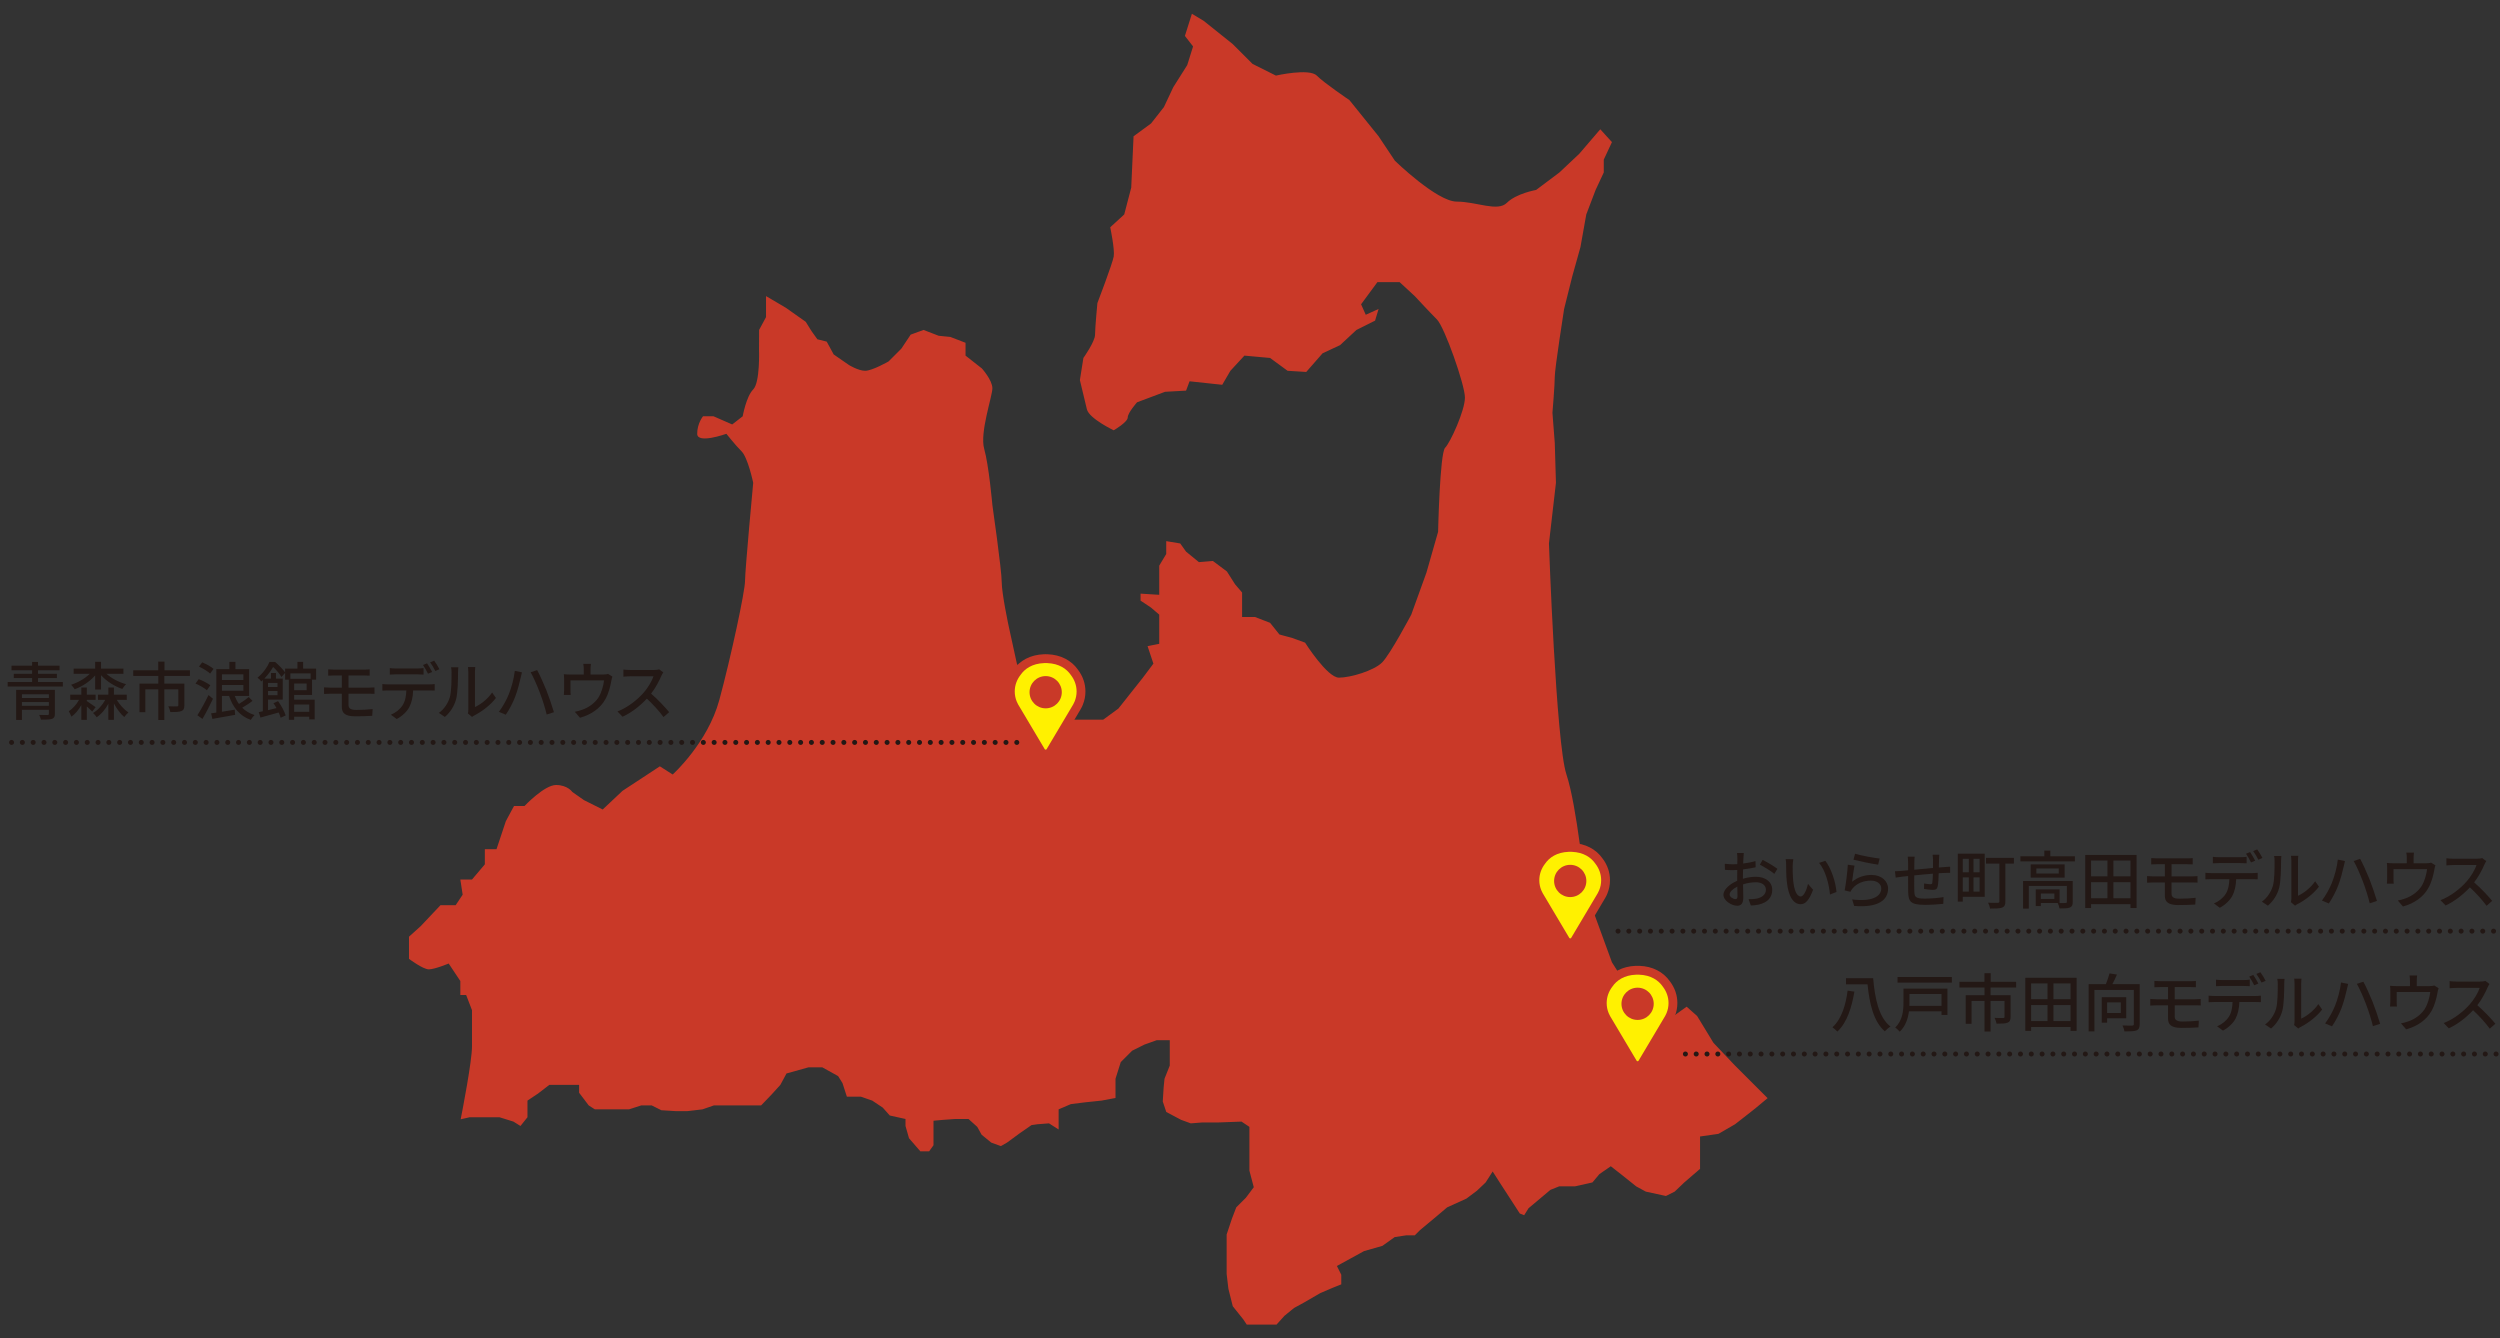 <?xml version="1.0" encoding="UTF-8"?>
<svg id="_レイヤー_1" xmlns="http://www.w3.org/2000/svg" width="990" height="530" version="1.1" viewBox="0 0 990 530">
  <rect x="0" y="0" width="990" height="530" fill="#333333" stroke="none"/>
  <!-- Generator: Adobe Illustrator 29.6.1, SVG Export Plug-In . SVG Version: 2.1.1 Build 9)  -->
  <path d="M191.898,442.425h5.891l5.544,1.733,2.772,1.733,2.772-3.466v-6.584l4.159-2.772,4.505-3.465h11.782v3.118l3.812,5.025,2.426,1.559h13.515l4.851-1.559h4.158l3.812,1.906,5.545.346h4.852l5.891-.693,4.505-1.559h18.713l4.158-4.332,3.465-3.812,2.426-4.505,8.663-2.426h5.544l6.238,3.465,1.733,2.772,1.733,5.371h5.545l4.505,1.56,4.158,2.772,2.772,3.119,6.238,1.386v2.772l1.386,4.851,4.505,5.198h3.465l1.733-2.426v-9.703l3.812-.346,4.851-.347h5.198l3.465,3.119,1.733,3.119,3.812,3.119,3.812,1.386,2.426-1.386,5.198-3.812,4.505-3.119,2.426-.347,4.505-.346,3.812,2.426v-7.97l4.852-2.079,5.545-.693,6.584-.693,5.545-1.04v-7.624l2.079-6.584,4.505-4.505,4.852-2.426,4.851-1.732h5.198v10.049l-2.079,5.198-.347,3.466-.346,5.544,1.386,4.158,5.891,3.119,3.812,1.386,4.505-.346h6.238l9.356-.347,3.119,2.079v17.327l1.733,6.584-3.119,4.158-3.812,3.812-1.732,4.505-2.079,6.238v15.594l.693,5.891,1.733,6.93,4.158,5.198,1.386,2.079h11.782l3.119-3.466,3.812-3.118,3.812-2.08,6.584-3.811,4.851-2.079,3.465-1.386v-3.812l-1.733-3.465,10.742-5.891,7.277-2.079,4.852-3.465,4.505-.693h3.465l2.079-2.079,6.238-5.198,4.505-3.812,7.624-3.465,4.159-3.119,3.465-3.292,2.772-4.332,2.772,4.332,7.97,12.302,1.733.693,1.733-2.772,8.663-7.277,3.465-1.386h6.238l6.931-1.559,2.772-3.292,4.505-3.119,4.852,3.812,5.198,4.159,3.812,2.079,7.97,1.733,3.465-1.733,3.812-3.638,6.238-5.371v-12.822l7.277-1.04,6.584-3.812,3.119-2.426,4.852-3.812,4.914-4.095-13.116-13.116-8.317-8.779-6.469-10.627-4.158-3.696-9.703,6.931-5.545-5.082-7.855-5.083v-4.159l-6.469-10.165-10.627-29.109s-3.234-32.805-7.393-45.28-6.931-91.485-6.931-91.485l2.772-24.027-.462-15.709-.924-12.013s.924-11.089.924-14.323,3.696-26.798,3.696-26.798l3.234-12.937,3.234-11.551,2.31-12.937,3.696-9.703,3.234-6.931v-5.082l3.234-6.931-4.62-5.083-8.317,9.703-7.855,7.393-9.241,6.931s-7.855,1.386-11.551,5.082c-3.696,3.697-12.013-.462-19.868-.462s-24.488-16.172-24.488-16.172l-6.469-9.703-11.551-14.323s-9.934-6.7-12.937-9.703c-3.003-3.004-16.171,0-16.171,0l-9.241-4.621-7.855-7.855-4.621-3.696-6.931-5.545-4.621-2.772-2.772,8.779,3.234,4.159-2.31,7.393-5.545,8.779-3.696,7.855-5.083,6.468-6.931,5.083-.924,20.33-2.772,10.627-5.545,5.082s1.848,8.779,1.386,11.551c-.462,2.772-6.469,18.482-6.469,18.482,0,0-.924,9.703-.924,12.475s-4.621,9.241-4.621,9.241l-1.386,8.779s1.848,7.855,2.772,11.551c.924,3.697,10.627,8.317,10.627,8.317,0,0,5.544-3.234,5.544-5.083s3.696-6.007,3.696-6.007l11.089-4.158,8.317-.462,1.386-3.697,12.937,1.386,3.234-5.544,5.545-6.007,10.165.924,6.931,5.083,7.393.462,6.469-7.393,6.931-3.234,6.469-6.007,7.393-3.696,1.386-4.621-5.082,2.31-1.848-4.159,6.469-8.779h8.779l6.007,5.544s5.776,6.238,8.779,9.241c3.003,3.003,11.089,25.874,11.089,30.957s-5.776,17.788-7.855,19.867c-2.079,2.079-2.772,33.267-2.772,33.267l-4.621,16.172-6.007,16.633s-8.317,15.709-11.551,18.944c-3.234,3.234-12.475,6.007-17.096,6.007s-13.399-13.861-13.399-13.861l-5.083-1.848-5.083-1.386-3.696-4.62-6.007-2.31h-5.082v-9.703l-2.772-3.234-3.234-5.082-5.545-4.159-5.545.462-5.083-4.159-2.31-3.234-5.545-.924v5.083l-2.772,4.62v11.551l-7.393-.462v2.772l4.158,2.772,3.234,2.772v11.551l-4.621.924,2.31,6.93-4.159,5.545-9.703,12.244-6.007,4.39h-13.861l-8.317-4.39-7.393-8.086-4.62-9.703-3.234-14.785s-2.772-12.937-2.772-17.558-3.696-30.495-3.696-30.495c0,0-1.386-15.709-3.234-22.178-1.848-6.469,3.234-20.792,3.234-24.026s-4.158-7.855-4.158-7.855l-6.469-5.082v-5.083l-6.007-2.31-4.62-.462-6.007-2.31-5.083,1.848-3.696,5.545-5.082,5.083s-6.469,3.696-9.241,3.696-6.469-2.31-6.469-2.31l-6.007-4.158-2.772-5.083-3.696-.924-2.31-3.234-2.31-3.697-7.855-5.545-7.855-4.621v8.317l-2.743,5.082-.029,7.855s.462,12.937-2.31,15.709c-2.772,2.772-4.158,10.627-4.158,10.627l-4.158,3.235-7.393-3.235h-4.158s-2.31,2.772-2.31,6.931,11.551,0,11.551,0c0,0,3.465,4.39,6.007,6.931,2.541,2.541,4.62,12.475,4.62,12.475,0,0-3.234,34.654-3.234,38.812s-5.544,30.033-10.165,47.129c-4.62,17.095-18.482,29.571-18.482,29.571l-5.083-3.234-14.785,9.703-7.855,7.393-7.393-3.696-4.621-3.234s-1.848-2.772-6.469-2.772-12.475,8.317-12.475,8.317h-4.159l-3.234,6.007-3.696,11.089h-4.62v6.007l-5.083,6.006h-4.62l.924,6.007-2.772,4.158h-6.007l-7.855,8.317-4.62,4.159v8.779s5.545,4.159,7.855,4.159,7.855-2.31,7.855-2.31l4.621,6.931v5.544h2.31l2.31,6.007v14.323c0,5.807-3.722,25.01-4.483,28.878l3.559-.809h5.891Z" fill="#c93928"/>
  <g>
    <circle cx="414.648" cy="273.905" r="8.062" fill="#c93928"/>
    <g>
      <path d="M414.09,300.363c-1.109,0-2.168-.462-2.916-1.268-.6-.64-10.965-18.284-11.056-18.447-.289-.491-.547-1.027-.756-1.576-.68-1.676-1.024-3.439-1.024-5.242,0-3.082,1.004-6.033,2.904-8.54,2.643-3.81,6.928-6.011,12.081-6.201.179-.009.38-.014.588-.016h.174c.268-.001.533.005.796.018,5.113.188,9.396,2.386,12.038,6.188,1.906,2.509,2.913,5.463,2.913,8.551,0,1.802-.345,3.566-1.025,5.244-.209.549-.468,1.085-.792,1.639-.055.101-10.426,17.75-11.032,18.396-.735.793-1.794,1.255-2.893,1.255ZM409.59,282.921c1.459,2.46,3.137,5.28,4.496,7.562,1.36-2.283,3.039-5.107,4.496-7.562-1.35.692-2.878,1.083-4.496,1.083s-3.146-.391-4.496-1.083ZM414.085,271.234c-1.591,0-2.885,1.294-2.885,2.885s1.294,2.885,2.885,2.885,2.885-1.294,2.885-2.885-1.294-2.885-2.885-2.885Z" fill="#c93928"/>
      <path d="M424.087,267.337c-1.72-2.511-4.698-4.577-9.368-4.75-.21-.01-.421-.015-.634-.015h0s-.005,0-.008,0c-.21,0-.418.005-.625.015-4.677.173-7.657,2.243-9.375,4.759-1.409,1.834-2.239,4.069-2.239,6.484,0,1.396.278,2.731.783,3.964.14.373.322.753.556,1.153.494.887,10.475,17.673,10.563,17.767.088.094.211.148.34.148h.01c.129,0,.252-.054.34-.148.088-.094,10.069-16.88,10.563-17.768.234-.4.416-.779.556-1.152.505-1.234.784-2.569.784-3.965,0-2.419-.833-4.658-2.246-6.493ZM414.085,280.504c-3.526,0-6.385-2.859-6.385-6.385s2.859-6.385,6.385-6.385,6.385,2.859,6.385,6.385-2.859,6.385-6.385,6.385Z" fill="#fff100"/>
    </g>
  </g>
  <g>
    <path d="M24.883,270.063v1.8H3.038v-1.8h9.673v-1.55h-7.248v-1.699h7.248v-1.4H4.562v-1.8h8.148v-1.5h2.35v1.5h8.522v1.8h-8.522v1.4h7.473v1.699h-7.473v1.55h9.822ZM21.733,282.684c0,1.15-.3,1.7-1.175,2-.899.3-2.299.3-4.349.3-.1-.55-.425-1.35-.699-1.875,1.374.05,2.924.05,3.299.05.425-.025.55-.125.55-.5v-1.575h-10.672v3.999h-2.3v-11.897h15.346v9.498ZM8.687,274.936v1.475h10.672v-1.475h-10.672ZM19.359,279.51v-1.5h-10.672v1.5h10.672Z" fill="#231815"/>
    <path d="M34.386,277.611c.975.65,2.975,2.024,3.499,2.424l-1.374,1.75c-.426-.475-1.3-1.275-2.125-2.024v5.299h-2.175v-5.849c-1.074,1.899-2.424,3.574-3.948,4.574-.2-.625-.675-1.524-1.025-2.124,1.55-1,3.05-2.699,4.074-4.524h-3.499v-2.05h4.398v-2.824h2.175v2.824h3.475v2.05h-3.475v.475ZM37.685,267.463c-2.099,2.399-5.073,4.399-8.098,5.474-.325-.525-1-1.375-1.449-1.775,2.724-.85,5.498-2.449,7.423-4.349h-6.398v-2.05h8.522v-2.699h2.325v2.699h8.872v2.05h-6.748c2.024,1.824,4.949,3.349,7.798,4.124-.499.425-1.149,1.35-1.499,1.899-3.1-1.075-6.249-3.049-8.423-5.449v5.674h-2.325v-5.599ZM46.234,277.136c1.225,2,2.974,3.924,4.623,4.999-.5.4-1.274,1.25-1.649,1.824-1.449-1.225-2.949-3.224-4.099-5.374v6.474h-2.199v-6.349c-1.225,2.225-2.824,4.149-4.624,5.324-.325-.525-1-1.3-1.45-1.699,1.875-1.05,3.649-3.024,4.85-5.199h-2.899v-2.05h4.124v-2.824h2.199v2.824h5.099v2.05h-3.974Z" fill="#231815"/>
    <path d="M65.086,267.663v3.049h7.923v8.598c0,1.225-.275,1.9-1.175,2.275-.95.375-2.35.4-4.374.4-.125-.7-.45-1.675-.8-2.3,1.5.075,2.975.075,3.399.05.425-.025.55-.125.55-.475v-6.274h-5.523v12.122h-2.4v-12.122h-5.123v9.048h-2.324v-11.322h7.447v-3.049h-9.922v-2.25h9.897v-3.424h2.475v3.424h10.072v2.25h-10.122Z" fill="#231815"/>
    <path d="M81.937,273.337c-.95-.85-2.924-1.975-4.523-2.649l1.274-1.75c1.55.6,3.574,1.625,4.599,2.424l-1.35,1.975ZM84.337,276.711c-1.225,2.625-2.774,5.624-4.174,7.998l-2-1.475c1.25-1.925,3.05-5.124,4.399-7.998l1.774,1.475ZM83.212,266.738c-.925-.875-2.849-2.05-4.424-2.774l1.274-1.675c1.55.625,3.5,1.7,4.499,2.574l-1.35,1.875ZM99.983,277.536c-1.175.975-2.725,1.949-4.074,2.724,1.324,1.3,2.949,2.299,4.898,2.899-.5.45-1.175,1.35-1.499,1.925-4.35-1.55-7.074-4.899-8.599-9.498h-2.824v6.273c1.625-.275,3.374-.55,5.074-.825l.149,2.05c-3.174.575-6.523,1.15-8.998,1.6l-.499-2.199c.6-.075,1.3-.175,2.049-.3v-17.196h5.174v-2.874h2.399v2.874h5.424v10.598h-5.724c.45,1.15,1,2.224,1.7,3.174,1.324-.8,2.874-1.875,3.873-2.724l1.476,1.5ZM87.885,267.038v2.25h8.498v-2.25h-8.498ZM87.885,273.537h8.498v-2.274h-8.498v2.274Z" fill="#231815"/>
    <path d="M116.485,275.186v1.875h8.123v7.823h-2.149v-1.05h-5.974v1.2h-2.1v-15.896h-1.475v-2.674l-1.45,1.625c-.649-1.1-1.999-2.799-3.299-3.974-.825,1.425-1.975,3.074-3.499,4.624h2.649v-2.225h1.975v2.225h2.674v8.298h-5.823v4.174c1.075-.25,2.199-.525,3.349-.8-.375-.7-.799-1.35-1.199-1.949l1.824-.825c1.275,1.775,2.55,4.099,3.024,5.674l-1.999.925c-.15-.6-.426-1.325-.775-2.099-2.524.725-5.148,1.45-7.223,2.024l-.675-2.149c.499-.1,1.024-.225,1.624-.35v-12.372c-.199.2-.425.375-.649.575-.3-.5-1-1.2-1.475-1.5,2.324-1.85,3.924-4.274,4.773-6.249h2.175c1.449,1.2,3.124,2.924,3.999,4.174v-1.525h4.874v-2.674h2.249v2.674h5.148v4.374h-1.624v6.049h-7.073ZM106.137,270.437v1.625h3.749v-1.625h-3.749ZM109.886,275.311v-1.675h-3.749v1.675h3.749ZM114.985,266.663v2.149h8.023v-2.149h-8.023ZM121.433,270.687h-4.948v2.624h4.948v-2.624ZM116.485,278.985v2.875h5.974v-2.875h-5.974Z" fill="#231815"/>
    <path d="M138.01,279.185c0,1.324.875,1.949,3.05,1.949,2.299,0,4.424-.1,6.498-.35l-.15,2.674c-1.824.125-4.398.2-6.772.2-4.124,0-5.274-1.425-5.274-3.674v-5.274h-4.523c-.675,0-1.8.05-2.524.1v-2.625c.7.075,1.8.125,2.524.125h4.523v-4.824h-3.074c-.875,0-1.624.025-2.324.075v-2.499c.7.05,1.449.1,2.324.1h11.947c.825,0,1.574-.025,2.149-.1v2.499c-.625-.025-1.249-.075-2.149-.075h-6.224v4.824h8.048c.525,0,1.625-.05,2.225-.1l.025,2.549c-.65-.05-1.649-.05-2.199-.05h-8.099v4.474Z" fill="#231815"/>
    <path d="M170.034,271.012c.524,0,1.475-.025,2.1-.125v2.574c-.575-.025-1.45-.05-2.1-.05h-6.424c-.1,2.649-.6,4.849-1.549,6.648-.9,1.699-2.8,3.549-4.949,4.674l-2.324-1.7c1.85-.75,3.649-2.199,4.624-3.724,1.074-1.675,1.424-3.674,1.499-5.898h-7.223c-.75,0-1.575.025-2.274.075v-2.599c.725.075,1.499.125,2.274.125h16.346ZM156.812,267.038c-.85,0-1.774.05-2.449.1v-2.574c.75.1,1.624.15,2.424.15h8.448c.774,0,1.725-.05,2.499-.15v2.574c-.8-.05-1.699-.1-2.499-.1h-8.423ZM169.484,266.788c-.5-1-1.3-2.5-1.975-3.449l1.6-.675c.625.9,1.524,2.449,2.024,3.424l-1.649.7ZM171.933,261.615c.675.925,1.625,2.474,2.074,3.399l-1.624.7c-.525-1.075-1.35-2.499-2.05-3.424l1.6-.675Z" fill="#231815"/>
    <path d="M173.789,282.309c2.149-1.524,3.574-3.774,4.299-6.073.725-2.224.725-7.098.725-9.972,0-.85-.05-1.45-.199-2.025h2.898c-.024.2-.125,1.125-.125,2,0,2.849-.1,8.173-.774,10.672-.75,2.75-2.324,5.199-4.448,6.998l-2.375-1.6ZM185.286,282.535c.101-.425.175-1,.175-1.575v-14.796c0-1.025-.149-1.85-.149-2h2.899c-.025.15-.125.975-.125,2v13.822c2.174-.975,4.998-3.099,6.798-5.749l1.5,2.15c-2.125,2.824-5.624,5.448-8.498,6.898-.425.2-.675.425-.95.625l-1.649-1.375Z" fill="#231815"/>
    <path d="M203.862,265.664l2.824.575c-.175.625-.399,1.575-.499,2.125-.351,1.625-1.25,5.224-2.225,7.673-.9,2.35-2.325,5.049-3.675,6.998l-2.724-1.15c1.574-2.074,2.999-4.724,3.874-6.848,1.1-2.699,2.099-6.373,2.424-9.373ZM210.135,266.213l2.575-.85c1.024,1.875,2.674,5.499,3.674,8.023.949,2.375,2.274,6.274,2.974,8.648l-2.874.925c-.649-2.749-1.699-6.023-2.725-8.698-.975-2.599-2.549-6.174-3.624-8.048Z" fill="#231815"/>
    <path d="M242.509,267.938c-.175.425-.35,1.225-.425,1.699-.375,2.175-1.074,4.999-2.399,7.323-1.925,3.474-5.523,6.049-10.022,7.273l-2.049-2.374c.949-.15,2.099-.475,2.999-.825,2.299-.775,4.799-2.474,6.298-4.699,1.3-2,2.024-4.724,2.3-6.898h-13.297v4.099c0,.5.025,1.225.101,1.65h-2.725c.05-.525.1-1.25.1-1.8v-4.374c0-.55-.025-1.45-.1-2.025.774.075,1.499.125,2.424.125h5.449v-2.149c0-.6-.025-1.175-.175-2.074h3.024c-.101.9-.15,1.475-.15,2.074v2.149h5.049c1,0,1.5-.125,1.874-.25l1.725,1.075Z" fill="#231815"/>
    <path d="M262.66,266.264c-.176.25-.55.875-.725,1.3-.875,2.05-2.35,4.874-4.1,7.123,2.574,2.199,5.599,5.424,7.148,7.323l-2.225,1.949c-1.625-2.25-4.124-4.999-6.599-7.298-2.674,2.849-6.023,5.523-9.622,7.173l-2.024-2.099c4.049-1.55,7.798-4.549,10.272-7.323,1.699-1.9,3.374-4.649,3.974-6.598h-9.173c-.975,0-2.324.125-2.725.15v-2.824c.5.075,1.95.175,2.725.175h9.272c.925,0,1.75-.1,2.175-.25l1.625,1.2Z" fill="#231815"/>
  </g>
  <path d="M402.657,294.992c-.548,0-1.006-.444-1.006-.992s.43-.992.978-.992h.028c.548,0,.992.444.992.992s-.444.992-.992.992ZM398.376,294.992c-.548,0-1.006-.444-1.006-.992s.43-.992.978-.992h.028c.548,0,.992.444.992.992s-.444.992-.992.992ZM394.096,294.992c-.548,0-1.006-.444-1.006-.992s.43-.992.978-.992h.028c.548,0,.992.444.992.992s-.444.992-.992.992ZM389.816,294.992c-.548,0-1.006-.444-1.006-.992s.43-.992.978-.992h.028c.548,0,.992.444.992.992s-.444.992-.992.992ZM385.536,294.992c-.548,0-1.006-.444-1.006-.992s.43-.992.978-.992h.028c.548,0,.992.444.992.992s-.444.992-.992.992ZM381.255,294.992c-.548,0-1.006-.444-1.006-.992s.43-.992.978-.992h.028c.548,0,.992.444.992.992s-.444.992-.992.992ZM376.975,294.992c-.548,0-1.006-.444-1.006-.992s.43-.992.978-.992h.028c.548,0,.992.444.992.992s-.444.992-.992.992ZM372.695,294.992c-.548,0-1.006-.444-1.006-.992s.43-.992.978-.992h.029c.548,0,.992.444.992.992s-.444.992-.992.992ZM368.414,294.992c-.548,0-1.006-.444-1.006-.992s.43-.992.978-.992h.028c.548,0,.992.444.992.992s-.444.992-.992.992ZM364.134,294.992c-.548,0-1.006-.444-1.006-.992s.43-.992.978-.992h.028c.548,0,.992.444.992.992s-.444.992-.992.992ZM359.854,294.992c-.548,0-1.006-.444-1.006-.992s.43-.992.978-.992h.028c.548,0,.992.444.992.992s-.444.992-.992.992ZM355.573,294.992c-.548,0-1.006-.444-1.006-.992s.43-.992.978-.992h.028c.548,0,.992.444.992.992s-.444.992-.992.992ZM351.293,294.992c-.548,0-1.006-.444-1.006-.992s.43-.992.978-.992h.028c.548,0,.992.444.992.992s-.444.992-.992.992ZM347.013,294.992c-.548,0-1.006-.444-1.006-.992s.43-.992.978-.992h.028c.548,0,.992.444.992.992s-.444.992-.992.992ZM342.732,294.992c-.548,0-1.006-.444-1.006-.992s.43-.992.978-.992h.028c.548,0,.992.444.992.992s-.444.992-.992.992ZM338.452,294.992c-.548,0-1.006-.444-1.006-.992s.43-.992.978-.992h.028c.548,0,.992.444.992.992s-.444.992-.992.992ZM334.171,294.992c-.548,0-1.006-.444-1.006-.992s.43-.992.978-.992h.028c.548,0,.992.444.992.992s-.444.992-.992.992ZM329.891,294.992c-.548,0-1.006-.444-1.006-.992s.43-.992.978-.992h.028c.548,0,.992.444.992.992s-.444.992-.992.992ZM325.611,294.992c-.548,0-1.006-.444-1.006-.992s.43-.992.978-.992h.028c.548,0,.992.444.992.992s-.444.992-.992.992ZM321.331,294.992c-.548,0-1.006-.444-1.006-.992s.43-.992.978-.992h.028c.548,0,.992.444.992.992s-.444.992-.992.992ZM317.05,294.992c-.548,0-1.006-.444-1.006-.992s.43-.992.978-.992h.028c.548,0,.992.444.992.992s-.444.992-.992.992ZM312.77,294.992c-.548,0-1.006-.444-1.006-.992s.43-.992.978-.992h.028c.548,0,.992.444.992.992s-.444.992-.992.992ZM308.49,294.992c-.548,0-1.006-.444-1.006-.992s.43-.992.978-.992h.028c.548,0,.992.444.992.992s-.444.992-.992.992ZM304.209,294.992c-.548,0-1.006-.444-1.006-.992s.43-.992.978-.992h.029c.548,0,.992.444.992.992s-.444.992-.992.992ZM299.929,294.992c-.548,0-1.006-.444-1.006-.992s.43-.992.978-.992h.028c.548,0,.992.444.992.992s-.444.992-.992.992ZM295.648,294.992c-.548,0-1.006-.444-1.006-.992s.43-.992.978-.992h.028c.548,0,.992.444.992.992s-.444.992-.992.992ZM291.368,294.992c-.548,0-1.006-.444-1.006-.992s.43-.992.978-.992h.028c.548,0,.992.444.992.992s-.444.992-.992.992ZM287.088,294.992c-.548,0-1.006-.444-1.006-.992s.43-.992.978-.992h.028c.548,0,.992.444.992.992s-.444.992-.992.992ZM282.808,294.992c-.548,0-1.006-.444-1.006-.992s.43-.992.978-.992h.028c.548,0,.992.444.992.992s-.444.992-.992.992ZM278.527,294.992c-.548,0-1.006-.444-1.006-.992s.43-.992.978-.992h.028c.548,0,.992.444.992.992s-.444.992-.992.992ZM274.247,294.992c-.548,0-1.006-.444-1.006-.992s.43-.992.978-.992h.028c.548,0,.992.444.992.992s-.444.992-.992.992ZM269.967,294.992c-.548,0-1.006-.444-1.006-.992s.43-.992.978-.992h.028c.548,0,.992.444.992.992s-.444.992-.992.992ZM265.686,294.992c-.548,0-1.006-.444-1.006-.992s.43-.992.978-.992h.028c.548,0,.992.444.992.992s-.444.992-.992.992ZM261.406,294.992c-.548,0-1.006-.444-1.006-.992s.43-.992.978-.992h.028c.548,0,.992.444.992.992s-.444.992-.992.992ZM257.125,294.992c-.548,0-1.006-.444-1.006-.992s.43-.992.978-.992h.028c.548,0,.992.444.992.992s-.444.992-.992.992ZM252.845,294.992c-.548,0-1.006-.444-1.006-.992s.43-.992.978-.992h.028c.548,0,.992.444.992.992s-.444.992-.992.992ZM248.565,294.992c-.548,0-1.006-.444-1.006-.992s.43-.992.978-.992h.028c.548,0,.992.444.992.992s-.444.992-.992.992ZM244.285,294.992c-.548,0-1.006-.444-1.006-.992s.43-.992.978-.992h.028c.548,0,.992.444.992.992s-.444.992-.992.992ZM240.004,294.992c-.548,0-1.006-.444-1.006-.992s.43-.992.978-.992h.028c.548,0,.992.444.992.992s-.444.992-.992.992ZM235.724,294.992c-.548,0-1.006-.444-1.006-.992s.43-.992.978-.992h.028c.548,0,.992.444.992.992s-.444.992-.992.992ZM231.444,294.992c-.548,0-1.006-.444-1.006-.992s.43-.992.978-.992h.028c.548,0,.992.444.992.992s-.444.992-.992.992ZM227.164,294.992c-.548,0-1.006-.444-1.006-.992s.43-.992.978-.992h.029c.548,0,.992.444.992.992s-.444.992-.992.992ZM222.883,294.992c-.548,0-1.006-.444-1.006-.992s.43-.992.978-.992h.028c.548,0,.992.444.992.992s-.444.992-.992.992ZM218.603,294.992c-.548,0-1.006-.444-1.006-.992s.43-.992.978-.992h.028c.548,0,.992.444.992.992s-.444.992-.992.992ZM214.322,294.992c-.548,0-1.006-.444-1.006-.992s.43-.992.978-.992h.028c.548,0,.992.444.992.992s-.444.992-.992.992ZM210.042,294.992c-.548,0-1.006-.444-1.006-.992s.43-.992.978-.992h.028c.548,0,.992.444.992.992s-.444.992-.992.992ZM205.762,294.992c-.548,0-1.006-.444-1.006-.992s.43-.992.978-.992h.028c.548,0,.992.444.992.992s-.444.992-.992.992ZM201.481,294.992c-.548,0-1.006-.444-1.006-.992s.43-.992.978-.992h.028c.548,0,.992.444.992.992s-.444.992-.992.992ZM197.201,294.992c-.548,0-1.006-.444-1.006-.992s.43-.992.978-.992h.028c.548,0,.992.444.992.992s-.444.992-.992.992ZM192.921,294.992c-.548,0-1.006-.444-1.006-.992s.43-.992.978-.992h.028c.548,0,.992.444.992.992s-.444.992-.992.992ZM188.641,294.992c-.548,0-1.006-.444-1.006-.992s.43-.992.978-.992h.028c.548,0,.992.444.992.992s-.444.992-.992.992ZM184.36,294.992c-.548,0-1.006-.444-1.006-.992s.43-.992.978-.992h.028c.548,0,.992.444.992.992s-.444.992-.992.992ZM180.08,294.992c-.548,0-1.006-.444-1.006-.992s.43-.992.978-.992h.029c.548,0,.992.444.992.992s-.444.992-.992.992ZM175.799,294.992c-.548,0-1.006-.444-1.006-.992s.43-.992.978-.992h.028c.548,0,.992.444.992.992s-.444.992-.992.992ZM171.519,294.992c-.548,0-1.006-.444-1.006-.992s.43-.992.978-.992h.028c.548,0,.992.444.992.992s-.444.992-.992.992ZM167.239,294.992c-.548,0-1.006-.444-1.006-.992s.43-.992.978-.992h.028c.548,0,.992.444.992.992s-.444.992-.992.992ZM162.958,294.992c-.548,0-1.006-.444-1.006-.992s.43-.992.978-.992h.028c.548,0,.992.444.992.992s-.444.992-.992.992ZM158.678,294.992c-.548,0-1.006-.444-1.006-.992s.43-.992.978-.992h.028c.548,0,.992.444.992.992s-.444.992-.992.992ZM154.398,294.992c-.548,0-1.006-.444-1.006-.992s.43-.992.978-.992h.028c.548,0,.992.444.992.992s-.444.992-.992.992ZM150.118,294.992c-.548,0-1.006-.444-1.006-.992s.43-.992.978-.992h.028c.548,0,.992.444.992.992s-.444.992-.992.992ZM145.837,294.992c-.548,0-1.006-.444-1.006-.992s.43-.992.978-.992h.028c.548,0,.992.444.992.992s-.444.992-.992.992ZM141.557,294.992c-.548,0-1.006-.444-1.006-.992s.43-.992.978-.992h.028c.548,0,.992.444.992.992s-.444.992-.992.992ZM137.277,294.992c-.548,0-1.006-.444-1.006-.992s.43-.992.978-.992h.028c.548,0,.992.444.992.992s-.444.992-.992.992ZM132.996,294.992c-.548,0-1.006-.444-1.006-.992s.43-.992.978-.992h.028c.548,0,.992.444.992.992s-.444.992-.992.992ZM128.716,294.992c-.548,0-1.006-.444-1.006-.992s.43-.992.978-.992h.028c.548,0,.992.444.992.992s-.444.992-.992.992ZM124.436,294.992c-.548,0-1.006-.444-1.006-.992s.43-.992.978-.992h.028c.548,0,.992.444.992.992s-.444.992-.992.992ZM120.155,294.992c-.548,0-1.006-.444-1.006-.992s.43-.992.978-.992h.028c.548,0,.992.444.992.992s-.444.992-.992.992ZM115.875,294.992c-.548,0-1.006-.444-1.006-.992s.43-.992.978-.992h.028c.548,0,.992.444.992.992s-.444.992-.992.992ZM111.595,294.992c-.548,0-1.006-.444-1.006-.992s.43-.992.978-.992h.028c.548,0,.992.444.992.992s-.444.992-.992.992ZM107.314,294.992c-.548,0-1.006-.444-1.006-.992s.43-.992.978-.992h.028c.548,0,.992.444.992.992s-.444.992-.992.992ZM103.034,294.992c-.548,0-1.006-.444-1.006-.992s.43-.992.978-.992h.028c.548,0,.992.444.992.992s-.444.992-.992.992ZM98.754,294.992c-.548,0-1.006-.444-1.006-.992s.43-.992.978-.992h.028c.548,0,.992.444.992.992s-.444.992-.992.992ZM94.474,294.992c-.548,0-1.006-.444-1.006-.992s.43-.992.978-.992h.028c.548,0,.992.444.992.992s-.444.992-.992.992ZM90.193,294.992c-.548,0-1.006-.444-1.006-.992s.43-.992.978-.992h.028c.548,0,.992.444.992.992s-.444.992-.992.992ZM85.913,294.992c-.548,0-1.006-.444-1.006-.992s.43-.992.978-.992h.028c.548,0,.992.444.992.992s-.444.992-.992.992ZM81.633,294.992c-.548,0-1.006-.444-1.006-.992s.43-.992.978-.992h.028c.548,0,.992.444.992.992s-.444.992-.992.992ZM77.352,294.992c-.548,0-1.006-.444-1.006-.992s.43-.992.978-.992h.028c.548,0,.992.444.992.992s-.444.992-.992.992ZM73.072,294.992c-.548,0-1.006-.444-1.006-.992s.43-.992.978-.992h.028c.548,0,.992.444.992.992s-.444.992-.992.992ZM68.792,294.992c-.548,0-1.006-.444-1.006-.992s.43-.992.978-.992h.028c.548,0,.992.444.992.992s-.444.992-.992.992ZM64.511,294.992c-.548,0-1.006-.444-1.006-.992s.43-.992.978-.992h.028c.548,0,.992.444.992.992s-.444.992-.992.992ZM60.231,294.992c-.548,0-1.006-.444-1.006-.992s.43-.992.978-.992h.028c.548,0,.992.444.992.992s-.444.992-.992.992ZM55.951,294.992c-.548,0-1.006-.444-1.006-.992s.43-.992.978-.992h.028c.548,0,.992.444.992.992s-.444.992-.992.992ZM51.67,294.992c-.548,0-1.006-.444-1.006-.992s.43-.992.978-.992h.028c.548,0,.992.444.992.992s-.444.992-.992.992ZM47.39,294.992c-.548,0-1.006-.444-1.006-.992s.43-.992.978-.992h.028c.548,0,.992.444.992.992s-.444.992-.992.992ZM43.11,294.992c-.548,0-1.006-.444-1.006-.992s.43-.992.978-.992h.028c.548,0,.992.444.992.992s-.444.992-.992.992ZM38.83,294.992c-.548,0-1.006-.444-1.006-.992s.43-.992.978-.992h.028c.548,0,.992.444.992.992s-.444.992-.992.992ZM34.549,294.992c-.548,0-1.006-.444-1.006-.992s.43-.992.978-.992h.028c.548,0,.992.444.992.992s-.444.992-.992.992ZM30.269,294.992c-.548,0-1.006-.444-1.006-.992s.43-.992.978-.992h.028c.548,0,.992.444.992.992s-.444.992-.992.992ZM25.988,294.992c-.548,0-1.006-.444-1.006-.992s.43-.992.978-.992h.028c.548,0,.992.444.992.992s-.444.992-.992.992ZM21.708,294.992c-.548,0-1.006-.444-1.006-.992s.43-.992.978-.992h.028c.548,0,.992.444.992.992s-.444.992-.992.992ZM17.428,294.992c-.548,0-1.006-.444-1.006-.992s.43-.992.978-.992h.028c.548,0,.992.444.992.992s-.444.992-.992.992ZM13.147,294.992c-.548,0-1.006-.444-1.006-.992s.43-.992.978-.992h.028c.548,0,.992.444.992.992s-.444.992-.992.992ZM8.867,294.992c-.548,0-1.006-.444-1.006-.992s.43-.992.978-.992h.028c.548,0,.992.444.992.992s-.444.992-.992.992ZM4.587,294.992c-.548,0-1.006-.444-1.006-.992s.43-.992.978-.992h.028c.548,0,.992.444.992.992s-.444.992-.992.992Z" fill="#231815"/>
  <g>
    <circle cx="622.373" cy="348.644" r="8.062" fill="#c93928"/>
    <g>
      <path d="M621.815,375.103c-1.117,0-2.181-.468-2.929-1.282-.573-.61-10.95-18.265-11.042-18.429-.296-.507-.561-1.058-.774-1.623-.656-1.601-1.008-3.381-1.008-5.199,0-3.083,1.004-6.033,2.905-8.54,2.64-3.809,6.926-6.01,12.08-6.201.461-.022,1.044-.022,1.559.002,5.113.189,9.396,2.386,12.038,6.188,1.906,2.509,2.913,5.464,2.913,8.551,0,1.817-.352,3.598-1.044,5.291-.181.481-.445,1.032-.774,1.595-.054.098-10.425,17.747-11.03,18.393-.735.793-1.795,1.255-2.894,1.255ZM617.314,357.661c1.46,2.459,3.137,5.279,4.496,7.56,1.36-2.282,3.039-5.106,4.496-7.561-1.35.692-2.878,1.083-4.496,1.083s-3.146-.391-4.496-1.082ZM621.811,345.974c-1.591,0-2.886,1.294-2.886,2.885s1.295,2.885,2.886,2.885,2.885-1.294,2.885-2.885-1.294-2.885-2.885-2.885Z" fill="#c93928"/>
      <path d="M631.812,342.076c-1.72-2.511-4.698-4.577-9.368-4.75-.21-.01-.421-.015-.634-.015h0s-.005,0-.008,0c-.21,0-.418.005-.625.015-4.677.173-7.657,2.243-9.375,4.759-1.409,1.834-2.239,4.069-2.239,6.484,0,1.396.278,2.731.783,3.964.14.373.322.753.556,1.153.494.887,10.475,17.673,10.563,17.767.088.094.211.148.34.148h.01c.129,0,.252-.054.34-.148.088-.094,10.069-16.88,10.563-17.768.234-.4.416-.779.556-1.152.505-1.234.784-2.569.784-3.965,0-2.419-.833-4.658-2.246-6.493ZM621.81,355.243c-3.526,0-6.385-2.859-6.385-6.385s2.859-6.385,6.385-6.385,6.385,2.859,6.385,6.385-2.859,6.385-6.385,6.385Z" fill="#fff100"/>
    </g>
  </g>
  <g>
    <path d="M690.204,347.976c1.8-.525,3.649-.774,5.148-.774,3.675,0,6.449,1.974,6.449,5.148,0,2.949-1.7,4.999-5.349,5.874-1.125.25-2.225.325-3.125.35l-.899-2.5c1,0,2.05,0,2.975-.175,2.074-.375,3.898-1.475,3.898-3.574,0-1.899-1.725-2.949-3.974-2.949-1.75,0-3.424.3-5.074.825.025,2.049.101,4.124.101,5.099,0,2.625-.976,3.375-2.425,3.375-2.149,0-5.448-1.95-5.448-4.349,0-2.1,2.524-4.274,5.448-5.549v-1.549c0-.875,0-1.8.025-2.725-.601.05-1.15.075-1.625.075-1.1,0-2.274-.025-3.249-.125l-.075-2.399c1.399.175,2.375.2,3.274.2.524,0,1.1-.025,1.699-.05,0-1.125.025-2.024.025-2.475,0-.524-.075-1.5-.15-1.949h2.699c-.05.475-.125,1.3-.149,1.899-.025.6-.05,1.4-.1,2.274,1.749-.2,3.523-.55,4.873-.95l.05,2.449c-1.424.325-3.249.625-4.974.825-.024,1-.05,1.974-.05,2.849v.85ZM688.054,354.9c0-.775-.05-2.199-.075-3.799-1.8.875-3.049,2.125-3.049,3.124,0,.975,1.449,1.825,2.299,1.825.525,0,.825-.325.825-1.15ZM698.002,340.503c1.825.925,4.6,2.575,5.849,3.549l-1.225,2c-1.199-1.1-4.174-2.824-5.724-3.649l1.1-1.9Z" fill="#231815"/>
    <path d="M709.905,342.927c-.024,1.55,0,3.649.175,5.574.375,3.899,1.375,6.499,3.024,6.499,1.25,0,2.325-2.699,2.875-4.974l1.999,2.324c-1.574,4.249-3.1,5.724-4.924,5.724-2.499,0-4.799-2.399-5.474-8.923-.25-2.174-.274-5.124-.274-6.624,0-.625-.025-1.649-.176-2.324l3.024.05c-.125.725-.25,2-.25,2.674ZM727.251,353.225l-2.574,1c-.399-4.249-1.824-9.573-4.323-12.522l2.474-.825c2.274,2.875,4.1,8.323,4.424,12.347Z" fill="#231815"/>
    <path d="M733.43,349.176c2.299-1.85,4.898-2.699,7.673-2.699,4.023,0,6.573,2.475,6.573,5.399,0,4.474-3.799,7.673-13.446,6.873l-.775-2.574c7.648.975,11.522-1.075,11.522-4.349,0-1.824-1.7-3.099-4.074-3.099-3.074,0-5.624,1.125-7.298,3.099-.4.475-.625.9-.825,1.325l-2.3-.55c.476-2.324,1.101-7.373,1.25-10.172l2.649.35c-.325,1.55-.75,4.874-.949,6.398ZM734.605,338.079c2.224.7,7.548,1.675,9.723,1.899l-.575,2.425c-2.425-.325-7.873-1.45-9.772-1.95l.625-2.375Z" fill="#231815"/>
    <path d="M767.977,338.479c-.075.4-.125,1.35-.125,1.95-.024,1.05-.05,2.125-.075,3.099.851-.075,1.65-.125,2.35-.175.675-.025,1.5-.075,2.125-.15v2.449c-.4-.025-1.5.025-2.125.025-.649.025-1.475.05-2.399.125-.05,1.85-.149,3.999-.374,5.099-.226,1.175-.801,1.5-2,1.5-.875,0-2.699-.25-3.449-.375l.05-2.175c.8.15,1.85.3,2.375.3.55,0,.8-.075.874-.6.125-.775.2-2.174.226-3.574-2.375.175-5.074.45-7.373.675-.025,2.425-.051,4.874,0,5.874.074,2.55.175,3.324,4.198,3.324,2.574,0,5.674-.3,7.373-.6l-.074,2.674c-1.675.175-4.699.4-7.148.4-6.023,0-6.674-1.35-6.773-5.424-.025-1.05-.025-3.574-.025-5.999-.925.1-1.674.175-2.225.25-.774.1-2.049.275-2.699.375l-.274-2.524c.75,0,1.774-.05,2.799-.15.55-.05,1.375-.125,2.399-.225v-3.024c0-.85-.05-1.575-.149-2.375h2.749c-.075.675-.125,1.375-.125,2.25,0,.7,0,1.75-.024,2.924,2.274-.225,4.948-.475,7.423-.7v-3.199c0-.575-.1-1.575-.175-2.024h2.674Z" fill="#231815"/>
    <path d="M785.955,355.125h-8.698v1.899h-1.975v-18.97h10.673v17.071ZM777.257,340.078v5.349h2.399v-5.349h-2.399ZM777.257,353.075h2.399v-5.624h-2.399v5.624ZM783.929,340.078h-2.424v5.349h2.424v-5.349ZM783.929,353.075v-5.624h-2.424v5.624h2.424ZM797.502,341.978h-3.374v14.972c0,1.35-.3,2.049-1.25,2.449-.975.375-2.499.4-4.799.4-.1-.65-.45-1.7-.8-2.324,1.649.075,3.35.05,3.85.025.475,0,.624-.15.624-.575v-14.946h-5.298v-2.274h11.047v2.274Z" fill="#231815"/>
    <path d="M821.652,339.079v2.024h-21.57v-2.024h9.473v-2.25h2.375v2.25h9.723ZM820.802,357.174c0,1.175-.25,1.825-1.1,2.2-.875.35-2.175.375-4.125.375-.1-.65-.425-1.55-.725-2.149h-6.673v1.2h-2.024v-6.599h9.447v5.399c1.1.025,2.05.025,2.35-.025.399,0,.524-.1.524-.425v-6.323h-15.071v8.973h-2.274v-10.922h19.671v8.298ZM817.603,342.303v5.224h-13.447v-5.224h13.447ZM815.254,343.902h-8.848v2.024h8.848v-2.024ZM813.529,353.85h-5.349v2.125h5.349v-2.125Z" fill="#231815"/>
    <path d="M846.077,338.554v21.02h-2.399v-1.524h-15.621v1.524h-2.3v-21.02h20.32ZM828.056,340.778v6.249h6.498v-6.249h-6.498ZM828.056,355.699h6.498v-6.348h-6.498v6.348ZM843.677,340.778h-6.773v6.249h6.773v-6.249ZM843.677,355.699v-6.348h-6.773v6.348h6.773Z" fill="#231815"/>
    <path d="M859.929,353.925c0,1.325.875,1.95,3.05,1.95,2.3,0,4.424-.1,6.498-.35l-.149,2.674c-1.825.125-4.399.2-6.773.2-4.124,0-5.273-1.425-5.273-3.674v-5.274h-4.524c-.675,0-1.8.05-2.524.1v-2.625c.7.075,1.8.125,2.524.125h4.524v-4.824h-3.074c-.875,0-1.625.025-2.325.075v-2.5c.7.05,1.45.1,2.325.1h11.946c.825,0,1.575-.025,2.149-.1v2.5c-.625-.025-1.249-.075-2.149-.075h-6.224v4.824h8.049c.524,0,1.624-.05,2.225-.1l.024,2.549c-.649-.05-1.649-.05-2.199-.05h-8.099v4.474Z" fill="#231815"/>
    <path d="M891.953,345.752c.525,0,1.475-.025,2.1-.125v2.574c-.575-.025-1.449-.05-2.1-.05h-6.424c-.1,2.649-.6,4.849-1.549,6.648-.9,1.699-2.8,3.549-4.949,4.674l-2.324-1.7c1.85-.75,3.649-2.2,4.624-3.724,1.074-1.675,1.425-3.674,1.499-5.898h-7.223c-.75,0-1.575.025-2.274.075v-2.599c.725.075,1.499.125,2.274.125h16.346ZM878.731,341.778c-.85,0-1.774.05-2.449.1v-2.575c.75.1,1.624.15,2.425.15h8.447c.775,0,1.725-.05,2.5-.15v2.575c-.801-.05-1.7-.1-2.5-.1h-8.423ZM891.403,341.528c-.5-1-1.3-2.5-1.975-3.449l1.6-.675c.625.9,1.524,2.449,2.024,3.424l-1.649.7ZM893.852,336.354c.675.925,1.625,2.475,2.075,3.399l-1.625.7c-.525-1.075-1.35-2.5-2.05-3.424l1.6-.675Z" fill="#231815"/>
    <path d="M895.708,357.049c2.149-1.524,3.574-3.774,4.299-6.073.726-2.225.726-7.098.726-9.973,0-.85-.051-1.45-.2-2.024h2.899c-.025.2-.125,1.125-.125,2,0,2.849-.101,8.173-.775,10.672-.75,2.75-2.324,5.199-4.449,6.998l-2.374-1.6ZM907.205,357.274c.101-.425.176-1,.176-1.575v-14.796c0-1.024-.15-1.85-.15-2h2.899c-.025.15-.125.975-.125,2v13.822c2.175-.975,4.999-3.099,6.798-5.749l1.5,2.149c-2.125,2.824-5.624,5.449-8.498,6.898-.425.2-.675.425-.949.625l-1.65-1.375Z" fill="#231815"/>
    <path d="M925.781,340.403l2.824.575c-.175.625-.399,1.575-.499,2.125-.351,1.625-1.25,5.224-2.225,7.673-.9,2.35-2.325,5.049-3.675,6.999l-2.724-1.15c1.574-2.074,2.999-4.724,3.874-6.848,1.1-2.699,2.1-6.374,2.424-9.373ZM932.054,340.953l2.574-.85c1.025,1.875,2.675,5.499,3.675,8.023.949,2.375,2.274,6.274,2.974,8.648l-2.874.925c-.649-2.749-1.699-6.023-2.724-8.698-.976-2.599-2.55-6.173-3.625-8.048Z" fill="#231815"/>
    <path d="M964.427,342.678c-.175.425-.35,1.225-.425,1.699-.375,2.175-1.074,4.999-2.399,7.323-1.924,3.474-5.523,6.049-10.022,7.273l-2.05-2.375c.95-.15,2.1-.475,3-.825,2.299-.775,4.799-2.475,6.298-4.699,1.3-2,2.024-4.724,2.3-6.898h-13.297v4.099c0,.5.025,1.225.1,1.649h-2.724c.05-.525.1-1.25.1-1.8v-4.374c0-.55-.024-1.45-.1-2.025.774.075,1.499.125,2.424.125h5.449v-2.149c0-.6-.025-1.175-.175-2.074h3.023c-.1.899-.149,1.475-.149,2.074v2.149h5.049c.999,0,1.499-.125,1.874-.25l1.725,1.075Z" fill="#231815"/>
    <path d="M984.579,341.003c-.175.25-.55.875-.726,1.3-.874,2.049-2.349,4.874-4.099,7.123,2.574,2.2,5.599,5.424,7.148,7.323l-2.225,1.95c-1.624-2.25-4.124-4.999-6.599-7.298-2.674,2.849-6.023,5.523-9.622,7.173l-2.024-2.1c4.049-1.55,7.798-4.549,10.272-7.323,1.699-1.899,3.374-4.649,3.974-6.598h-9.173c-.975,0-2.324.125-2.725.15v-2.824c.5.075,1.95.175,2.725.175h9.272c.925,0,1.75-.1,2.175-.25l1.625,1.2Z" fill="#231815"/>
  </g>
  <path d="M987.455,369.731c-.548,0-1.006-.444-1.006-.992s.43-.992.978-.992h.028c.548,0,.992.444.992.992s-.444.992-.992.992ZM983.175,369.731c-.548,0-1.006-.444-1.006-.992s.43-.992.978-.992h.028c.548,0,.992.444.992.992s-.444.992-.992.992ZM978.895,369.731c-.548,0-1.006-.444-1.006-.992s.43-.992.978-.992h.028c.548,0,.992.444.992.992s-.444.992-.992.992ZM974.614,369.731c-.548,0-1.006-.444-1.006-.992s.43-.992.978-.992h.028c.548,0,.992.444.992.992s-.444.992-.992.992ZM970.334,369.731c-.548,0-1.006-.444-1.006-.992s.43-.992.978-.992h.028c.548,0,.992.444.992.992s-.444.992-.992.992ZM966.054,369.731c-.548,0-1.006-.444-1.006-.992s.43-.992.978-.992h.028c.548,0,.992.444.992.992s-.444.992-.992.992ZM961.773,369.731c-.548,0-1.006-.444-1.006-.992s.43-.992.978-.992h.028c.548,0,.992.444.992.992s-.444.992-.992.992ZM957.493,369.731c-.548,0-1.006-.444-1.006-.992s.43-.992.978-.992h.028c.548,0,.992.444.992.992s-.444.992-.992.992ZM953.212,369.731c-.548,0-1.006-.444-1.006-.992s.43-.992.978-.992h.028c.548,0,.992.444.992.992s-.444.992-.992.992ZM948.932,369.731c-.548,0-1.006-.444-1.006-.992s.43-.992.978-.992h.028c.548,0,.992.444.992.992s-.444.992-.992.992ZM944.651,369.731c-.548,0-1.006-.444-1.006-.992s.43-.992.978-.992h.028c.548,0,.992.444.992.992s-.444.992-.992.992ZM940.371,369.731c-.548,0-1.006-.444-1.006-.992s.43-.992.978-.992h.028c.548,0,.992.444.992.992s-.444.992-.992.992ZM936.091,369.731c-.548,0-1.006-.444-1.006-.992s.43-.992.978-.992h.028c.548,0,.992.444.992.992s-.444.992-.992.992ZM931.811,369.731c-.548,0-1.006-.444-1.006-.992s.43-.992.978-.992h.028c.548,0,.992.444.992.992s-.444.992-.992.992ZM927.53,369.731c-.548,0-1.006-.444-1.006-.992s.43-.992.978-.992h.028c.548,0,.992.444.992.992s-.444.992-.992.992ZM923.25,369.731c-.548,0-1.006-.444-1.006-.992s.43-.992.978-.992h.028c.548,0,.992.444.992.992s-.444.992-.992.992ZM918.97,369.731c-.548,0-1.006-.444-1.006-.992s.43-.992.978-.992h.028c.548,0,.992.444.992.992s-.444.992-.992.992ZM914.689,369.731c-.548,0-1.006-.444-1.006-.992s.43-.992.978-.992h.028c.548,0,.992.444.992.992s-.444.992-.992.992ZM910.409,369.731c-.548,0-1.006-.444-1.006-.992s.43-.992.978-.992h.028c.548,0,.992.444.992.992s-.444.992-.992.992ZM906.129,369.731c-.548,0-1.006-.444-1.006-.992s.43-.992.978-.992h.028c.548,0,.992.444.992.992s-.444.992-.992.992ZM901.849,369.731c-.548,0-1.006-.444-1.006-.992s.43-.992.978-.992h.028c.548,0,.992.444.992.992s-.444.992-.992.992ZM897.568,369.731c-.548,0-1.006-.444-1.006-.992s.43-.992.978-.992h.028c.548,0,.992.444.992.992s-.444.992-.992.992ZM893.288,369.731c-.548,0-1.006-.444-1.006-.992s.43-.992.978-.992h.028c.548,0,.992.444.992.992s-.444.992-.992.992ZM889.008,369.731c-.548,0-1.006-.444-1.006-.992s.43-.992.978-.992h.028c.548,0,.992.444.992.992s-.444.992-.992.992ZM884.727,369.731c-.548,0-1.006-.444-1.006-.992s.43-.992.978-.992h.028c.548,0,.992.444.992.992s-.444.992-.992.992ZM880.446,369.731c-.548,0-1.006-.444-1.006-.992s.43-.992.978-.992h.028c.548,0,.992.444.992.992s-.444.992-.992.992ZM876.166,369.731c-.548,0-1.006-.444-1.006-.992s.43-.992.978-.992h.028c.548,0,.992.444.992.992s-.444.992-.992.992ZM871.886,369.731c-.548,0-1.006-.444-1.006-.992s.43-.992.978-.992h.028c.548,0,.992.444.992.992s-.444.992-.992.992ZM867.605,369.731c-.548,0-1.006-.444-1.006-.992s.43-.992.978-.992h.028c.548,0,.992.444.992.992s-.444.992-.992.992ZM863.325,369.731c-.548,0-1.006-.444-1.006-.992s.43-.992.978-.992h.028c.548,0,.992.444.992.992s-.444.992-.992.992ZM859.045,369.731c-.548,0-1.006-.444-1.006-.992s.43-.992.978-.992h.028c.548,0,.992.444.992.992s-.444.992-.992.992ZM854.765,369.731c-.548,0-1.006-.444-1.006-.992s.43-.992.978-.992h.028c.548,0,.992.444.992.992s-.444.992-.992.992ZM850.484,369.731c-.548,0-1.006-.444-1.006-.992s.43-.992.978-.992h.028c.548,0,.992.444.992.992s-.444.992-.992.992ZM846.204,369.731c-.548,0-1.006-.444-1.006-.992s.43-.992.978-.992h.028c.548,0,.992.444.992.992s-.444.992-.992.992ZM841.924,369.731c-.548,0-1.006-.444-1.006-.992s.43-.992.978-.992h.028c.548,0,.992.444.992.992s-.444.992-.992.992ZM837.644,369.731c-.548,0-1.006-.444-1.006-.992s.43-.992.978-.992h.028c.548,0,.992.444.992.992s-.444.992-.992.992ZM833.363,369.731c-.548,0-1.006-.444-1.006-.992s.43-.992.978-.992h.028c.548,0,.992.444.992.992s-.444.992-.992.992ZM829.083,369.731c-.548,0-1.006-.444-1.006-.992s.43-.992.978-.992h.028c.548,0,.992.444.992.992s-.444.992-.992.992ZM824.803,369.731c-.548,0-1.006-.444-1.006-.992s.43-.992.978-.992h.028c.548,0,.992.444.992.992s-.444.992-.992.992ZM820.522,369.731c-.548,0-1.006-.444-1.006-.992s.43-.992.978-.992h.028c.548,0,.992.444.992.992s-.444.992-.992.992ZM816.242,369.731c-.548,0-1.006-.444-1.006-.992s.43-.992.978-.992h.028c.548,0,.992.444.992.992s-.444.992-.992.992ZM811.962,369.731c-.548,0-1.006-.444-1.006-.992s.43-.992.978-.992h.028c.548,0,.992.444.992.992s-.444.992-.992.992ZM807.682,369.731c-.548,0-1.006-.444-1.006-.992s.43-.992.978-.992h.028c.548,0,.992.444.992.992s-.444.992-.992.992ZM803.401,369.731c-.548,0-1.006-.444-1.006-.992s.43-.992.978-.992h.028c.548,0,.992.444.992.992s-.444.992-.992.992ZM799.121,369.731c-.548,0-1.006-.444-1.006-.992s.43-.992.978-.992h.028c.548,0,.992.444.992.992s-.444.992-.992.992ZM794.841,369.731c-.548,0-1.006-.444-1.006-.992s.43-.992.978-.992h.028c.548,0,.992.444.992.992s-.444.992-.992.992ZM790.56,369.731c-.548,0-1.006-.444-1.006-.992s.43-.992.978-.992h.028c.548,0,.992.444.992.992s-.444.992-.992.992ZM786.279,369.731c-.548,0-1.006-.444-1.006-.992s.43-.992.978-.992h.028c.548,0,.992.444.992.992s-.444.992-.992.992ZM781.999,369.731c-.548,0-1.006-.444-1.006-.992s.43-.992.978-.992h.028c.548,0,.992.444.992.992s-.444.992-.992.992ZM777.719,369.731c-.548,0-1.006-.444-1.006-.992s.43-.992.978-.992h.028c.548,0,.992.444.992.992s-.444.992-.992.992ZM773.438,369.731c-.548,0-1.006-.444-1.006-.992s.43-.992.978-.992h.028c.548,0,.992.444.992.992s-.444.992-.992.992ZM769.158,369.731c-.548,0-1.006-.444-1.006-.992s.43-.992.978-.992h.028c.548,0,.992.444.992.992s-.444.992-.992.992ZM764.878,369.731c-.548,0-1.006-.444-1.006-.992s.43-.992.978-.992h.028c.548,0,.992.444.992.992s-.444.992-.992.992ZM760.598,369.731c-.548,0-1.006-.444-1.006-.992s.43-.992.978-.992h.028c.548,0,.992.444.992.992s-.444.992-.992.992ZM756.317,369.731c-.548,0-1.006-.444-1.006-.992s.43-.992.978-.992h.028c.548,0,.992.444.992.992s-.444.992-.992.992ZM752.037,369.731c-.548,0-1.006-.444-1.006-.992s.43-.992.978-.992h.028c.548,0,.992.444.992.992s-.444.992-.992.992ZM747.757,369.731c-.548,0-1.006-.444-1.006-.992s.43-.992.978-.992h.028c.548,0,.992.444.992.992s-.444.992-.992.992ZM743.477,369.731c-.548,0-1.006-.444-1.006-.992s.43-.992.978-.992h.028c.548,0,.992.444.992.992s-.444.992-.992.992ZM739.196,369.731c-.548,0-1.006-.444-1.006-.992s.43-.992.978-.992h.028c.548,0,.992.444.992.992s-.444.992-.992.992ZM734.916,369.731c-.548,0-1.006-.444-1.006-.992s.43-.992.978-.992h.028c.548,0,.992.444.992.992s-.444.992-.992.992ZM730.636,369.731c-.548,0-1.006-.444-1.006-.992s.43-.992.978-.992h.028c.548,0,.992.444.992.992s-.444.992-.992.992ZM726.355,369.731c-.548,0-1.006-.444-1.006-.992s.43-.992.978-.992h.028c.548,0,.992.444.992.992s-.444.992-.992.992ZM722.075,369.731c-.548,0-1.006-.444-1.006-.992s.43-.992.978-.992h.028c.548,0,.992.444.992.992s-.444.992-.992.992ZM717.795,369.731c-.548,0-1.006-.444-1.006-.992s.43-.992.978-.992h.028c.548,0,.992.444.992.992s-.444.992-.992.992ZM713.515,369.731c-.548,0-1.006-.444-1.006-.992s.43-.992.978-.992h.028c.548,0,.992.444.992.992s-.444.992-.992.992ZM709.234,369.731c-.548,0-1.006-.444-1.006-.992s.43-.992.978-.992h.028c.548,0,.992.444.992.992s-.444.992-.992.992ZM704.954,369.731c-.548,0-1.006-.444-1.006-.992s.43-.992.978-.992h.028c.548,0,.992.444.992.992s-.444.992-.992.992ZM700.674,369.731c-.548,0-1.006-.444-1.006-.992s.43-.992.978-.992h.028c.548,0,.992.444.992.992s-.444.992-.992.992ZM696.394,369.731c-.548,0-1.006-.444-1.006-.992s.43-.992.978-.992h.028c.548,0,.992.444.992.992s-.444.992-.992.992ZM692.113,369.731c-.548,0-1.006-.444-1.006-.992s.43-.992.978-.992h.028c.548,0,.992.444.992.992s-.444.992-.992.992ZM687.832,369.731c-.548,0-1.006-.444-1.006-.992s.43-.992.978-.992h.028c.548,0,.992.444.992.992s-.444.992-.992.992ZM683.552,369.731c-.548,0-1.006-.444-1.006-.992s.43-.992.978-.992h.028c.548,0,.992.444.992.992s-.444.992-.992.992ZM679.271,369.731c-.548,0-1.006-.444-1.006-.992s.43-.992.978-.992h.028c.548,0,.992.444.992.992s-.444.992-.992.992ZM674.991,369.731c-.548,0-1.006-.444-1.006-.992s.43-.992.978-.992h.028c.548,0,.992.444.992.992s-.444.992-.992.992ZM670.711,369.731c-.548,0-1.006-.444-1.006-.992s.43-.992.978-.992h.028c.548,0,.992.444.992.992s-.444.992-.992.992ZM666.431,369.731c-.548,0-1.006-.444-1.006-.992s.43-.992.978-.992h.028c.548,0,.992.444.992.992s-.444.992-.992.992ZM662.15,369.731c-.548,0-1.006-.444-1.006-.992s.43-.992.978-.992h.028c.548,0,.992.444.992.992s-.444.992-.992.992ZM657.87,369.731c-.548,0-1.006-.444-1.006-.992s.43-.992.978-.992h.028c.548,0,.992.444.992.992s-.444.992-.992.992ZM653.59,369.731c-.548,0-1.006-.444-1.006-.992s.43-.992.978-.992h.028c.548,0,.992.444.992.992s-.444.992-.992.992ZM649.31,369.731c-.548,0-1.006-.444-1.006-.992s.43-.992.978-.992h.028c.548,0,.992.444.992.992s-.444.992-.992.992ZM645.029,369.731c-.548,0-1.006-.444-1.006-.992s.43-.992.978-.992h.028c.548,0,.992.444.992.992s-.444.992-.992.992ZM640.749,369.731c-.548,0-1.006-.444-1.006-.992s.43-.992.978-.992h.028c.548,0,.992.444.992.992s-.444.992-.992.992Z" fill="#231815"/>
  <g>
    <circle cx="649.052" cy="397.295" r="8.062" fill="#c93928"/>
    <g>
      <path d="M648.495,423.753c-1.109,0-2.169-.462-2.916-1.268-.6-.64-10.965-18.282-11.056-18.446-.287-.487-.547-1.024-.757-1.576-.68-1.678-1.024-3.442-1.024-5.243,0-3.082,1.004-6.033,2.904-8.54,2.642-3.809,6.928-6.011,12.081-6.201.46-.021,1.038-.023,1.559.002,5.112.188,9.395,2.386,12.037,6.188,1.907,2.51,2.914,5.464,2.914,8.552,0,1.803-.346,3.567-1.026,5.246-.21.55-.47,1.087-.793,1.64-.054.098-10.425,17.747-11.03,18.393-.735.793-1.794,1.255-2.893,1.255ZM643.994,406.312c1.459,2.459,3.137,5.279,4.495,7.56,1.36-2.283,3.039-5.106,4.496-7.561-1.35.692-2.878,1.083-4.496,1.083s-3.146-.391-4.495-1.082ZM648.489,394.624c-1.591,0-2.885,1.294-2.885,2.885s1.294,2.885,2.885,2.885,2.885-1.294,2.885-2.885-1.294-2.885-2.885-2.885Z" fill="#c93928"/>
      <path d="M658.491,390.726c-1.72-2.511-4.698-4.577-9.368-4.75-.21-.01-.421-.015-.634-.015h0s-.005,0-.008,0c-.21,0-.418.005-.625.015-4.677.173-7.657,2.243-9.375,4.759-1.409,1.834-2.239,4.069-2.239,6.484,0,1.396.278,2.731.783,3.964.14.373.322.753.556,1.153.494.887,10.475,17.673,10.563,17.767.088.094.211.148.34.148h.01c.129,0,.252-.054.34-.148.088-.094,10.069-16.88,10.563-17.768.234-.4.416-.779.556-1.152.505-1.234.784-2.569.784-3.965,0-2.419-.833-4.658-2.246-6.493ZM648.489,403.894c-3.526,0-6.385-2.859-6.385-6.385s2.859-6.385,6.385-6.385,6.385,2.859,6.385,6.385-2.859,6.385-6.385,6.385Z" fill="#fff100"/>
    </g>
  </g>
  <g>
    <path d="M734.343,392.678c-.975,5.698-2.724,12.122-6.748,15.821-.475-.475-1.375-1.325-1.949-1.699,3.773-3.349,5.373-9.398,5.998-14.497l2.699.375ZM741.766,387.354c.699,8.123,2.249,15.571,6.873,19.17-.7.4-1.725,1.299-2.274,1.875-4.424-3.874-6.049-10.897-6.823-18.596h-8.523v-2.449h10.748Z" fill="#231815"/>
    <path d="M771.19,401.925h-2.35v-1.425h-12.897c-.374,2.85-1.35,5.899-3.648,8.048-.35-.45-1.3-1.325-1.8-1.65,2.975-2.799,3.274-6.798,3.274-9.873v-5.548h17.421v10.447ZM772.939,386.879v2.225h-21.52v-2.225h21.52ZM756.143,393.628v3.449c0,.4,0,.825-.024,1.25h12.722v-4.699h-12.697Z" fill="#231815"/>
    <path d="M788.267,391.053v3.049h7.923v8.598c0,1.225-.275,1.899-1.175,2.274-.95.375-2.35.4-4.374.4-.125-.7-.45-1.675-.8-2.299,1.5.075,2.975.075,3.399.05s.55-.125.55-.475v-6.274h-5.523v12.122h-2.4v-12.122h-5.123v9.048h-2.324v-11.322h7.447v-3.049h-9.922v-2.25h9.897v-3.424h2.475v3.424h10.072v2.25h-10.122Z" fill="#231815"/>
    <path d="M822.34,387.204v21.02h-2.399v-1.524h-15.621v1.524h-2.3v-21.02h20.32ZM804.319,389.428v6.249h6.498v-6.249h-6.498ZM804.319,404.35h6.498v-6.348h-6.498v6.348ZM819.94,389.428h-6.773v6.249h6.773v-6.249ZM819.94,404.35v-6.348h-6.773v6.348h6.773Z" fill="#231815"/>
    <path d="M847.314,405.574c0,1.35-.324,2.075-1.249,2.475-.976.35-2.524.4-4.774.4-.1-.65-.449-1.725-.8-2.375,1.649.075,3.374.075,3.85.05.5-.025.649-.15.649-.575v-13.546h-15.596v16.421h-2.3v-18.695h6.823c.55-1.35,1.15-3,1.45-4.274l2.949.475c-.55,1.275-1.2,2.649-1.825,3.799h10.822v15.846ZM834.418,403.225v1.75h-2.125v-10.073h9.698v8.323h-7.573ZM834.418,396.952v4.199h5.424v-4.199h-5.424Z" fill="#231815"/>
    <path d="M861.192,402.575c0,1.325.875,1.95,3.05,1.95,2.299,0,4.424-.1,6.498-.35l-.15,2.674c-1.824.125-4.398.2-6.772.2-4.124,0-5.274-1.425-5.274-3.674v-5.274h-4.523c-.675,0-1.8.05-2.524.1v-2.625c.7.075,1.8.125,2.524.125h4.523v-4.824h-3.074c-.875,0-1.624.025-2.324.075v-2.5c.7.05,1.449.1,2.324.1h11.947c.825,0,1.574-.025,2.149-.1v2.5c-.625-.025-1.249-.075-2.149-.075h-6.224v4.824h8.048c.525,0,1.625-.05,2.225-.1l.025,2.549c-.65-.05-1.649-.05-2.199-.05h-8.099v4.474Z" fill="#231815"/>
    <path d="M893.216,394.402c.524,0,1.475-.025,2.1-.125v2.574c-.575-.025-1.45-.05-2.1-.05h-6.424c-.1,2.649-.6,4.849-1.549,6.648-.9,1.699-2.8,3.549-4.949,4.674l-2.324-1.7c1.85-.75,3.649-2.2,4.624-3.724,1.074-1.675,1.424-3.674,1.499-5.898h-7.223c-.75,0-1.575.025-2.274.075v-2.599c.725.075,1.499.125,2.274.125h16.346ZM879.994,390.428c-.85,0-1.774.05-2.449.1v-2.575c.75.1,1.624.15,2.424.15h8.448c.774,0,1.725-.05,2.499-.15v2.575c-.8-.05-1.699-.1-2.499-.1h-8.423ZM892.666,390.178c-.5-1-1.3-2.5-1.975-3.449l1.6-.675c.625.9,1.524,2.449,2.024,3.424l-1.649.7ZM895.115,385.004c.675.925,1.625,2.475,2.074,3.399l-1.624.7c-.525-1.075-1.35-2.5-2.05-3.424l1.6-.675Z" fill="#231815"/>
    <path d="M896.97,405.699c2.149-1.524,3.574-3.774,4.299-6.073.725-2.225.725-7.098.725-9.973,0-.85-.05-1.45-.199-2.024h2.898c-.024.2-.125,1.125-.125,2,0,2.849-.1,8.173-.774,10.672-.75,2.75-2.324,5.199-4.448,6.998l-2.375-1.6ZM908.468,405.924c.101-.425.175-1,.175-1.575v-14.796c0-1.024-.149-1.85-.149-2h2.899c-.025.15-.125.975-.125,2v13.822c2.174-.975,4.998-3.099,6.798-5.749l1.5,2.149c-2.125,2.824-5.624,5.449-8.498,6.898-.425.2-.675.425-.95.625l-1.649-1.375Z" fill="#231815"/>
    <path d="M927.044,389.054l2.824.575c-.175.625-.399,1.575-.499,2.125-.351,1.625-1.25,5.224-2.225,7.673-.9,2.35-2.325,5.049-3.675,6.999l-2.724-1.15c1.574-2.074,2.999-4.724,3.874-6.848,1.1-2.699,2.099-6.374,2.424-9.373ZM933.317,389.604l2.575-.85c1.024,1.875,2.674,5.499,3.674,8.023.949,2.375,2.274,6.274,2.974,8.648l-2.874.925c-.649-2.749-1.699-6.023-2.725-8.698-.975-2.599-2.549-6.173-3.624-8.048Z" fill="#231815"/>
    <path d="M965.69,391.328c-.175.425-.35,1.225-.425,1.699-.375,2.175-1.074,4.999-2.399,7.323-1.925,3.474-5.523,6.049-10.022,7.273l-2.049-2.375c.949-.15,2.099-.475,2.999-.825,2.299-.775,4.799-2.475,6.298-4.699,1.3-2,2.024-4.724,2.3-6.898h-13.297v4.099c0,.5.025,1.225.101,1.649h-2.725c.05-.525.1-1.25.1-1.8v-4.374c0-.55-.025-1.45-.1-2.025.774.075,1.499.125,2.424.125h5.449v-2.149c0-.6-.025-1.175-.175-2.074h3.024c-.101.899-.15,1.475-.15,2.074v2.149h5.049c1,0,1.5-.125,1.874-.25l1.725,1.075Z" fill="#231815"/>
    <path d="M985.842,389.653c-.176.25-.55.875-.725,1.3-.875,2.049-2.35,4.874-4.1,7.123,2.574,2.2,5.599,5.424,7.148,7.323l-2.225,1.95c-1.625-2.25-4.124-4.999-6.599-7.298-2.674,2.849-6.023,5.523-9.622,7.173l-2.024-2.1c4.049-1.55,7.798-4.549,10.272-7.323,1.699-1.899,3.374-4.649,3.974-6.598h-9.173c-.975,0-2.324.125-2.725.15v-2.824c.5.075,1.95.175,2.725.175h9.272c.925,0,1.75-.1,2.175-.25l1.625,1.2Z" fill="#231815"/>
  </g>
  <path d="M988.452,418.382c-.548,0-1.006-.444-1.006-.992s.43-.992.978-.992h.028c.548,0,.992.444.992.992s-.444.992-.992.992ZM984.172,418.382c-.548,0-1.007-.444-1.007-.992s.43-.992.978-.992h.029c.548,0,.992.444.992.992s-.444.992-.992.992ZM979.891,418.382c-.548,0-1.006-.444-1.006-.992s.43-.992.978-.992h.028c.548,0,.992.444.992.992s-.444.992-.992.992ZM975.61,418.382c-.548,0-1.006-.444-1.006-.992s.43-.992.978-.992h.028c.548,0,.992.444.992.992s-.444.992-.992.992ZM971.33,418.382c-.548,0-1.006-.444-1.006-.992s.43-.992.978-.992h.028c.548,0,.992.444.992.992s-.444.992-.992.992ZM967.05,418.382c-.548,0-1.006-.444-1.006-.992s.43-.992.978-.992h.028c.548,0,.992.444.992.992s-.444.992-.992.992ZM962.77,418.382c-.548,0-1.006-.444-1.006-.992s.43-.992.978-.992h.028c.548,0,.992.444.992.992s-.444.992-.992.992ZM958.489,418.382c-.548,0-1.006-.444-1.006-.992s.43-.992.978-.992h.028c.548,0,.992.444.992.992s-.444.992-.992.992ZM954.209,418.382c-.548,0-1.006-.444-1.006-.992s.43-.992.978-.992h.028c.548,0,.992.444.992.992s-.444.992-.992.992ZM949.929,418.382c-.548,0-1.006-.444-1.006-.992s.43-.992.978-.992h.028c.548,0,.992.444.992.992s-.444.992-.992.992ZM945.648,418.382c-.548,0-1.006-.444-1.006-.992s.43-.992.978-.992h.028c.548,0,.992.444.992.992s-.444.992-.992.992ZM941.368,418.382c-.548,0-1.006-.444-1.006-.992s.43-.992.978-.992h.028c.548,0,.992.444.992.992s-.444.992-.992.992ZM937.088,418.382c-.548,0-1.006-.444-1.006-.992s.43-.992.978-.992h.028c.548,0,.992.444.992.992s-.444.992-.992.992ZM932.808,418.382c-.548,0-1.006-.444-1.006-.992s.43-.992.978-.992h.028c.548,0,.992.444.992.992s-.444.992-.992.992ZM928.527,418.382c-.548,0-1.006-.444-1.006-.992s.43-.992.978-.992h.028c.548,0,.992.444.992.992s-.444.992-.992.992ZM924.247,418.382c-.548,0-1.006-.444-1.006-.992s.43-.992.978-.992h.028c.548,0,.992.444.992.992s-.444.992-.992.992ZM919.967,418.382c-.548,0-1.006-.444-1.006-.992s.43-.992.978-.992h.028c.548,0,.992.444.992.992s-.444.992-.992.992ZM915.687,418.382c-.548,0-1.006-.444-1.006-.992s.43-.992.978-.992h.028c.548,0,.992.444.992.992s-.444.992-.992.992ZM911.406,418.382c-.548,0-1.007-.444-1.007-.992s.43-.992.978-.992h.029c.548,0,.992.444.992.992s-.444.992-.992.992ZM907.125,418.382c-.548,0-1.006-.444-1.006-.992s.43-.992.978-.992h.028c.548,0,.992.444.992.992s-.444.992-.992.992ZM902.845,418.382c-.548,0-1.006-.444-1.006-.992s.43-.992.978-.992h.028c.548,0,.992.444.992.992s-.444.992-.992.992ZM898.564,418.382c-.548,0-1.006-.444-1.006-.992s.43-.992.978-.992h.028c.548,0,.992.444.992.992s-.444.992-.992.992ZM894.284,418.382c-.548,0-1.006-.444-1.006-.992s.43-.992.978-.992h.028c.548,0,.992.444.992.992s-.444.992-.992.992ZM890.004,418.382c-.548,0-1.006-.444-1.006-.992s.43-.992.978-.992h.028c.548,0,.992.444.992.992s-.444.992-.992.992ZM885.724,418.382c-.548,0-1.006-.444-1.006-.992s.43-.992.978-.992h.028c.548,0,.992.444.992.992s-.444.992-.992.992ZM881.443,418.382c-.548,0-1.006-.444-1.006-.992s.43-.992.978-.992h.028c.548,0,.992.444.992.992s-.444.992-.992.992ZM877.163,418.382c-.548,0-1.006-.444-1.006-.992s.43-.992.978-.992h.028c.548,0,.992.444.992.992s-.444.992-.992.992ZM872.883,418.382c-.548,0-1.006-.444-1.006-.992s.43-.992.978-.992h.028c.548,0,.992.444.992.992s-.444.992-.992.992ZM868.603,418.382c-.548,0-1.006-.444-1.006-.992s.43-.992.978-.992h.028c.548,0,.992.444.992.992s-.444.992-.992.992ZM864.322,418.382c-.548,0-1.006-.444-1.006-.992s.43-.992.978-.992h.028c.548,0,.992.444.992.992s-.444.992-.992.992ZM860.042,418.382c-.548,0-1.006-.444-1.006-.992s.43-.992.978-.992h.028c.548,0,.992.444.992.992s-.444.992-.992.992ZM855.762,418.382c-.548,0-1.006-.444-1.006-.992s.43-.992.978-.992h.028c.548,0,.992.444.992.992s-.444.992-.992.992ZM851.481,418.382c-.548,0-1.006-.444-1.006-.992s.43-.992.978-.992h.028c.548,0,.992.444.992.992s-.444.992-.992.992ZM847.201,418.382c-.548,0-1.006-.444-1.006-.992s.43-.992.978-.992h.028c.548,0,.992.444.992.992s-.444.992-.992.992ZM842.921,418.382c-.548,0-1.006-.444-1.006-.992s.43-.992.978-.992h.028c.548,0,.992.444.992.992s-.444.992-.992.992ZM838.641,418.382c-.548,0-1.006-.444-1.006-.992s.43-.992.978-.992h.028c.548,0,.992.444.992.992s-.444.992-.992.992ZM834.36,418.382c-.548,0-1.006-.444-1.006-.992s.43-.992.978-.992h.028c.548,0,.992.444.992.992s-.444.992-.992.992ZM830.08,418.382c-.548,0-1.006-.444-1.006-.992s.43-.992.978-.992h.028c.548,0,.992.444.992.992s-.444.992-.992.992ZM825.8,418.382c-.548,0-1.006-.444-1.006-.992s.43-.992.978-.992h.028c.548,0,.992.444.992.992s-.444.992-.992.992ZM821.52,418.382c-.548,0-1.007-.444-1.007-.992s.43-.992.978-.992h.029c.548,0,.992.444.992.992s-.444.992-.992.992ZM817.238,418.382c-.548,0-1.006-.444-1.006-.992s.43-.992.978-.992h.028c.548,0,.992.444.992.992s-.444.992-.992.992ZM812.958,418.382c-.548,0-1.006-.444-1.006-.992s.43-.992.978-.992h.028c.548,0,.992.444.992.992s-.444.992-.992.992ZM808.678,418.382c-.548,0-1.006-.444-1.006-.992s.43-.992.978-.992h.028c.548,0,.992.444.992.992s-.444.992-.992.992ZM804.397,418.382c-.548,0-1.006-.444-1.006-.992s.43-.992.978-.992h.028c.548,0,.992.444.992.992s-.444.992-.992.992ZM800.117,418.382c-.548,0-1.006-.444-1.006-.992s.43-.992.978-.992h.028c.548,0,.992.444.992.992s-.444.992-.992.992ZM795.837,418.382c-.548,0-1.006-.444-1.006-.992s.43-.992.978-.992h.028c.548,0,.992.444.992.992s-.444.992-.992.992ZM791.557,418.382c-.548,0-1.006-.444-1.006-.992s.43-.992.978-.992h.028c.548,0,.992.444.992.992s-.444.992-.992.992ZM787.276,418.382c-.548,0-1.006-.444-1.006-.992s.43-.992.978-.992h.028c.548,0,.992.444.992.992s-.444.992-.992.992ZM782.996,418.382c-.548,0-1.006-.444-1.006-.992s.43-.992.978-.992h.028c.548,0,.992.444.992.992s-.444.992-.992.992ZM778.716,418.382c-.548,0-1.006-.444-1.006-.992s.43-.992.978-.992h.028c.548,0,.992.444.992.992s-.444.992-.992.992ZM774.436,418.382c-.548,0-1.006-.444-1.006-.992s.43-.992.978-.992h.028c.548,0,.992.444.992.992s-.444.992-.992.992ZM770.155,418.382c-.548,0-1.006-.444-1.006-.992s.43-.992.978-.992h.028c.548,0,.992.444.992.992s-.444.992-.992.992ZM765.875,418.382c-.548,0-1.006-.444-1.006-.992s.43-.992.978-.992h.028c.548,0,.992.444.992.992s-.444.992-.992.992ZM761.595,418.382c-.548,0-1.006-.444-1.006-.992s.43-.992.978-.992h.028c.548,0,.992.444.992.992s-.444.992-.992.992ZM757.314,418.382c-.548,0-1.006-.444-1.006-.992s.43-.992.978-.992h.028c.548,0,.992.444.992.992s-.444.992-.992.992ZM753.034,418.382c-.548,0-1.006-.444-1.006-.992s.43-.992.978-.992h.028c.548,0,.992.444.992.992s-.444.992-.992.992ZM748.754,418.382c-.548,0-1.006-.444-1.006-.992s.43-.992.978-.992h.028c.548,0,.992.444.992.992s-.444.992-.992.992ZM744.474,418.382c-.548,0-1.006-.444-1.006-.992s.43-.992.978-.992h.028c.548,0,.992.444.992.992s-.444.992-.992.992ZM740.193,418.382c-.548,0-1.006-.444-1.006-.992s.43-.992.978-.992h.028c.548,0,.992.444.992.992s-.444.992-.992.992ZM735.913,418.382c-.548,0-1.006-.444-1.006-.992s.43-.992.978-.992h.028c.548,0,.992.444.992.992s-.444.992-.992.992ZM731.633,418.382c-.548,0-1.006-.444-1.006-.992s.43-.992.978-.992h.028c.548,0,.992.444.992.992s-.444.992-.992.992ZM727.353,418.382c-.548,0-1.006-.444-1.006-.992s.43-.992.978-.992h.028c.548,0,.992.444.992.992s-.444.992-.992.992ZM723.072,418.382c-.548,0-1.006-.444-1.006-.992s.43-.992.978-.992h.028c.548,0,.992.444.992.992s-.444.992-.992.992ZM718.792,418.382c-.548,0-1.006-.444-1.006-.992s.43-.992.978-.992h.028c.548,0,.992.444.992.992s-.444.992-.992.992ZM714.511,418.382c-.548,0-1.006-.444-1.006-.992s.43-.992.978-.992h.028c.548,0,.992.444.992.992s-.444.992-.992.992ZM710.23,418.382c-.548,0-1.006-.444-1.006-.992s.43-.992.978-.992h.028c.548,0,.992.444.992.992s-.444.992-.992.992ZM705.95,418.382c-.548,0-1.006-.444-1.006-.992s.43-.992.978-.992h.028c.548,0,.992.444.992.992s-.444.992-.992.992ZM701.67,418.382c-.548,0-1.006-.444-1.006-.992s.43-.992.978-.992h.028c.548,0,.992.444.992.992s-.444.992-.992.992ZM697.39,418.382c-.548,0-1.006-.444-1.006-.992s.43-.992.978-.992h.028c.548,0,.992.444.992.992s-.444.992-.992.992ZM693.109,418.382c-.548,0-1.006-.444-1.006-.992s.43-.992.978-.992h.028c.548,0,.992.444.992.992s-.444.992-.992.992ZM688.829,418.382c-.548,0-1.006-.444-1.006-.992s.43-.992.978-.992h.028c.548,0,.992.444.992.992s-.444.992-.992.992ZM684.549,418.382c-.548,0-1.006-.444-1.006-.992s.43-.992.978-.992h.028c.548,0,.992.444.992.992s-.444.992-.992.992ZM680.269,418.382c-.548,0-1.006-.444-1.006-.992s.43-.992.978-.992h.028c.548,0,.992.444.992.992s-.444.992-.992.992ZM675.988,418.382c-.548,0-1.006-.444-1.006-.992s.43-.992.978-.992h.028c.548,0,.992.444.992.992s-.444.992-.992.992ZM671.708,418.382c-.548,0-1.006-.444-1.006-.992s.43-.992.978-.992h.028c.548,0,.992.444.992.992s-.444.992-.992.992ZM667.428,418.382c-.548,0-1.006-.444-1.006-.992s.43-.992.978-.992h.028c.548,0,.992.444.992.992s-.444.992-.992.992Z" fill="#231815"/>
</svg>